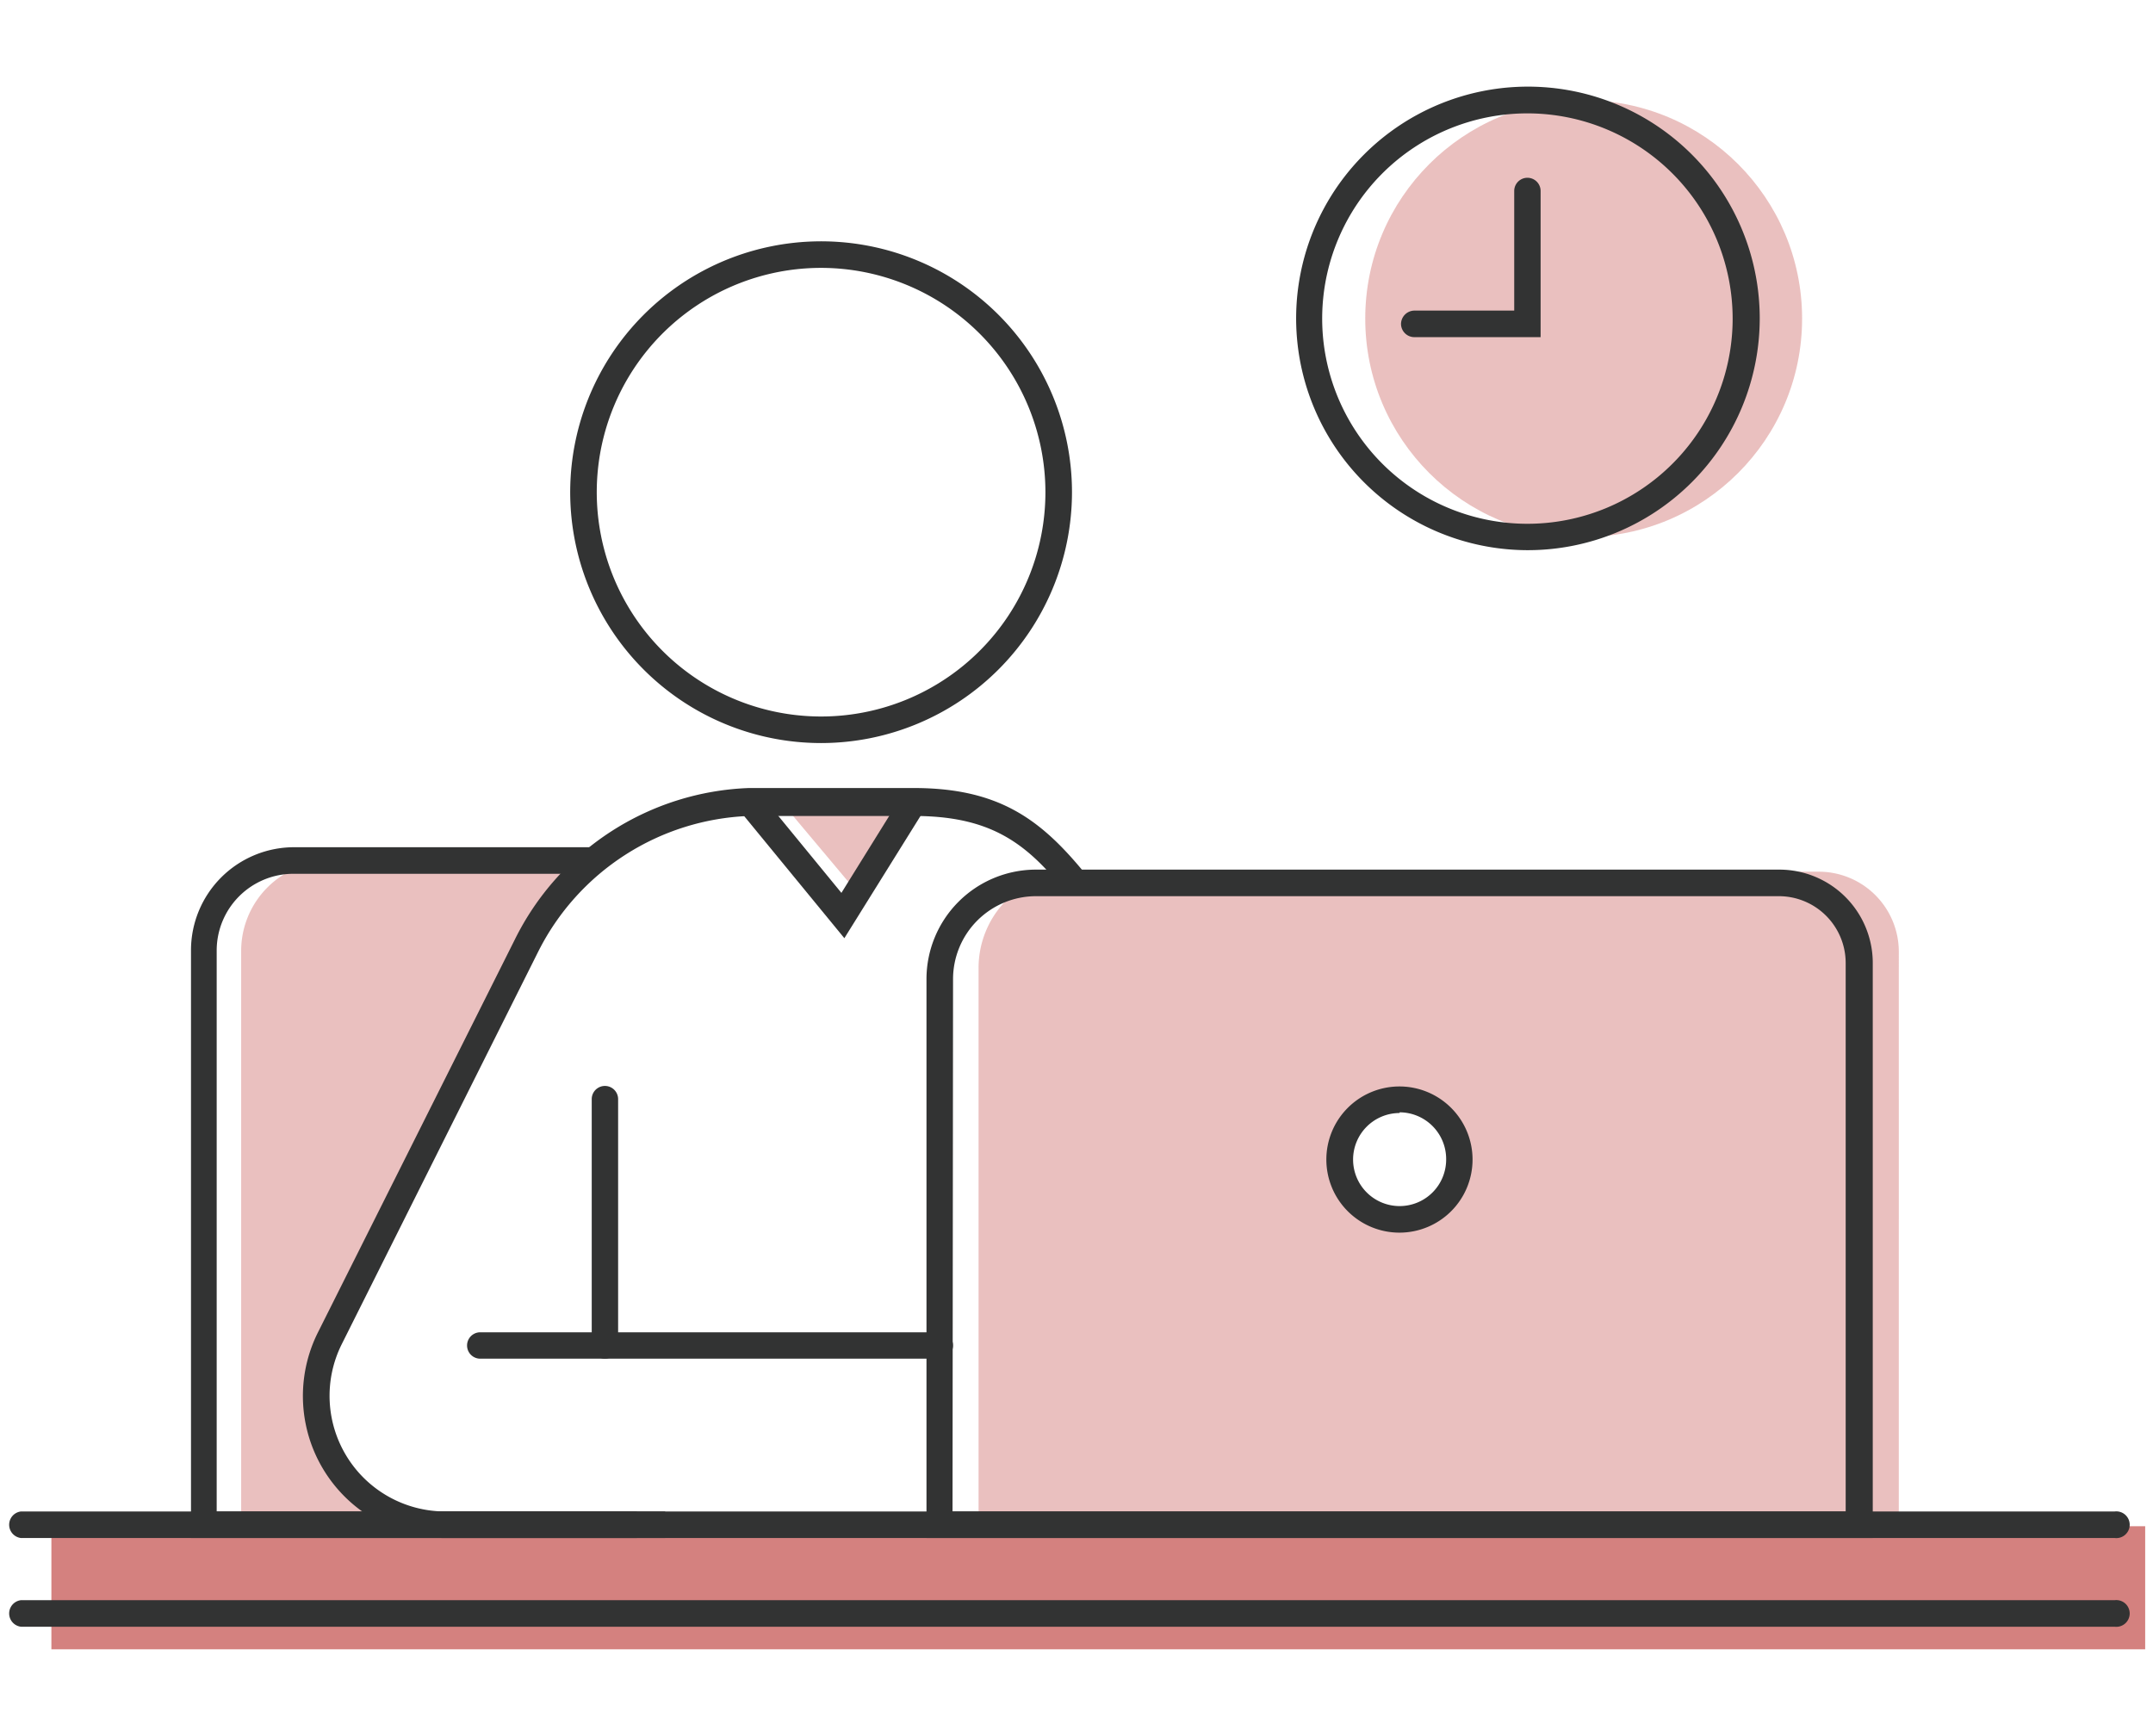 <svg xmlns="http://www.w3.org/2000/svg" viewBox="0 0 124 100"><defs><style>.cls-1,.cls-2{fill:#b72e2b;}.cls-1{opacity:0.3;}.cls-2{opacity:0.6;}.cls-3{fill:#323333;}.cls-4{fill:none;opacity:0.33;}</style></defs><g id="レイヤー_2" data-name="レイヤー 2"><g id="レイヤー_1-2" data-name="レイヤー 1"><path class="cls-1" d="M104.71,50.21H61.89a5.54,5.54,0,0,0-5.53,5.54V87.18h53V54.82A4.61,4.61,0,0,0,104.71,50.21Zm-24,20a3.44,3.44,0,1,1,3.44-3.44A3.44,3.44,0,0,1,80.73,70.19Z"/><polyline class="cls-1" points="45.61 46.92 49.68 51.77 52.53 46.95"/><path class="cls-1" d="M23.53,87.53l-3.6-2.37L18.2,82.73V78.81l5-10.11,8.22-16.1,2.93-3H19.06a5.17,5.17,0,0,0-5.17,5.17V87.82H25.62l0-.12Z"/><rect class="cls-2" x="2.96" y="87.91" width="120.59" height="7.09"/><circle class="cls-1" cx="91.21" cy="18.35" r="12.58"/><path class="cls-3" d="M107.86,88.59H53.36V56.39a6.31,6.31,0,0,1,6.31-6.3h42.81a5.38,5.38,0,0,1,5.38,5.38Zm-53-1.53h51.44V55.47a3.85,3.85,0,0,0-3.85-3.85H59.67a4.78,4.78,0,0,0-4.78,4.77Z"/><path class="cls-3" d="M54.13,78.26H27.66a.76.76,0,1,1,0-1.52H54.13a.76.76,0,0,1,0,1.52Z"/><path class="cls-3" d="M121.8,88.59H1.21a.77.77,0,0,1,0-1.53H121.8a.77.77,0,1,1,0,1.53Z"/><path class="cls-3" d="M121.8,93.7H1.21a.77.77,0,0,1,0-1.53H121.8a.77.77,0,1,1,0,1.53Z"/><path class="cls-3" d="M36.68,88.59H11V54.74a5.94,5.94,0,0,1,5.93-5.94H34v1.53H16.89a4.42,4.42,0,0,0-4.41,4.41V87.06h24.2Z"/><path class="cls-3" d="M38.31,88.59H25.62a8.18,8.18,0,0,1-7.31-11.84L29.65,54.12a15.68,15.68,0,0,1,13.49-8.73l9.48,0c4.86,0,7.27,1.77,9.78,4.81l-1.18,1C59,48.44,56.9,47,52.62,47l-9.49,0A14.18,14.18,0,0,0,31,54.81L19.68,77.43a6.66,6.66,0,0,0,5.94,9.63H38.31Z"/><path class="cls-3" d="M88,31.69a13.35,13.35,0,1,1,13.35-13.34A13.36,13.36,0,0,1,88,31.69ZM88,6.53A11.82,11.82,0,1,0,99.79,18.35,11.83,11.83,0,0,0,88,6.53Z"/><path class="cls-3" d="M88.73,19.42H81.46a.77.77,0,0,1-.77-.76.78.78,0,0,1,.77-.77h5.75V11a.76.76,0,1,1,1.52,0Z"/><path class="cls-3" d="M34.84,78.26a.76.76,0,0,1-.76-.76V63.31a.76.76,0,0,1,1.52,0V77.5A.76.76,0,0,1,34.84,78.26Z"/><path class="cls-3" d="M47.3,42.8A14.45,14.45,0,1,1,61.74,28.35,14.46,14.46,0,0,1,47.3,42.8Zm0-27.37A12.92,12.92,0,1,0,60.21,28.35,12.93,12.93,0,0,0,47.3,15.43Z"/><polygon class="cls-3" points="48.63 54.04 42.55 46.63 43.73 45.66 48.46 51.43 51.97 45.78 53.27 46.59 48.63 54.04"/><path class="cls-3" d="M80.61,71a4.21,4.21,0,1,1,4.2-4.21A4.21,4.21,0,0,1,80.61,71Zm0-6.89a2.68,2.68,0,1,0,2.68,2.68A2.69,2.69,0,0,0,80.61,64.07Z"/><rect class="cls-4" width="124" height="100"/></g></g></svg>
